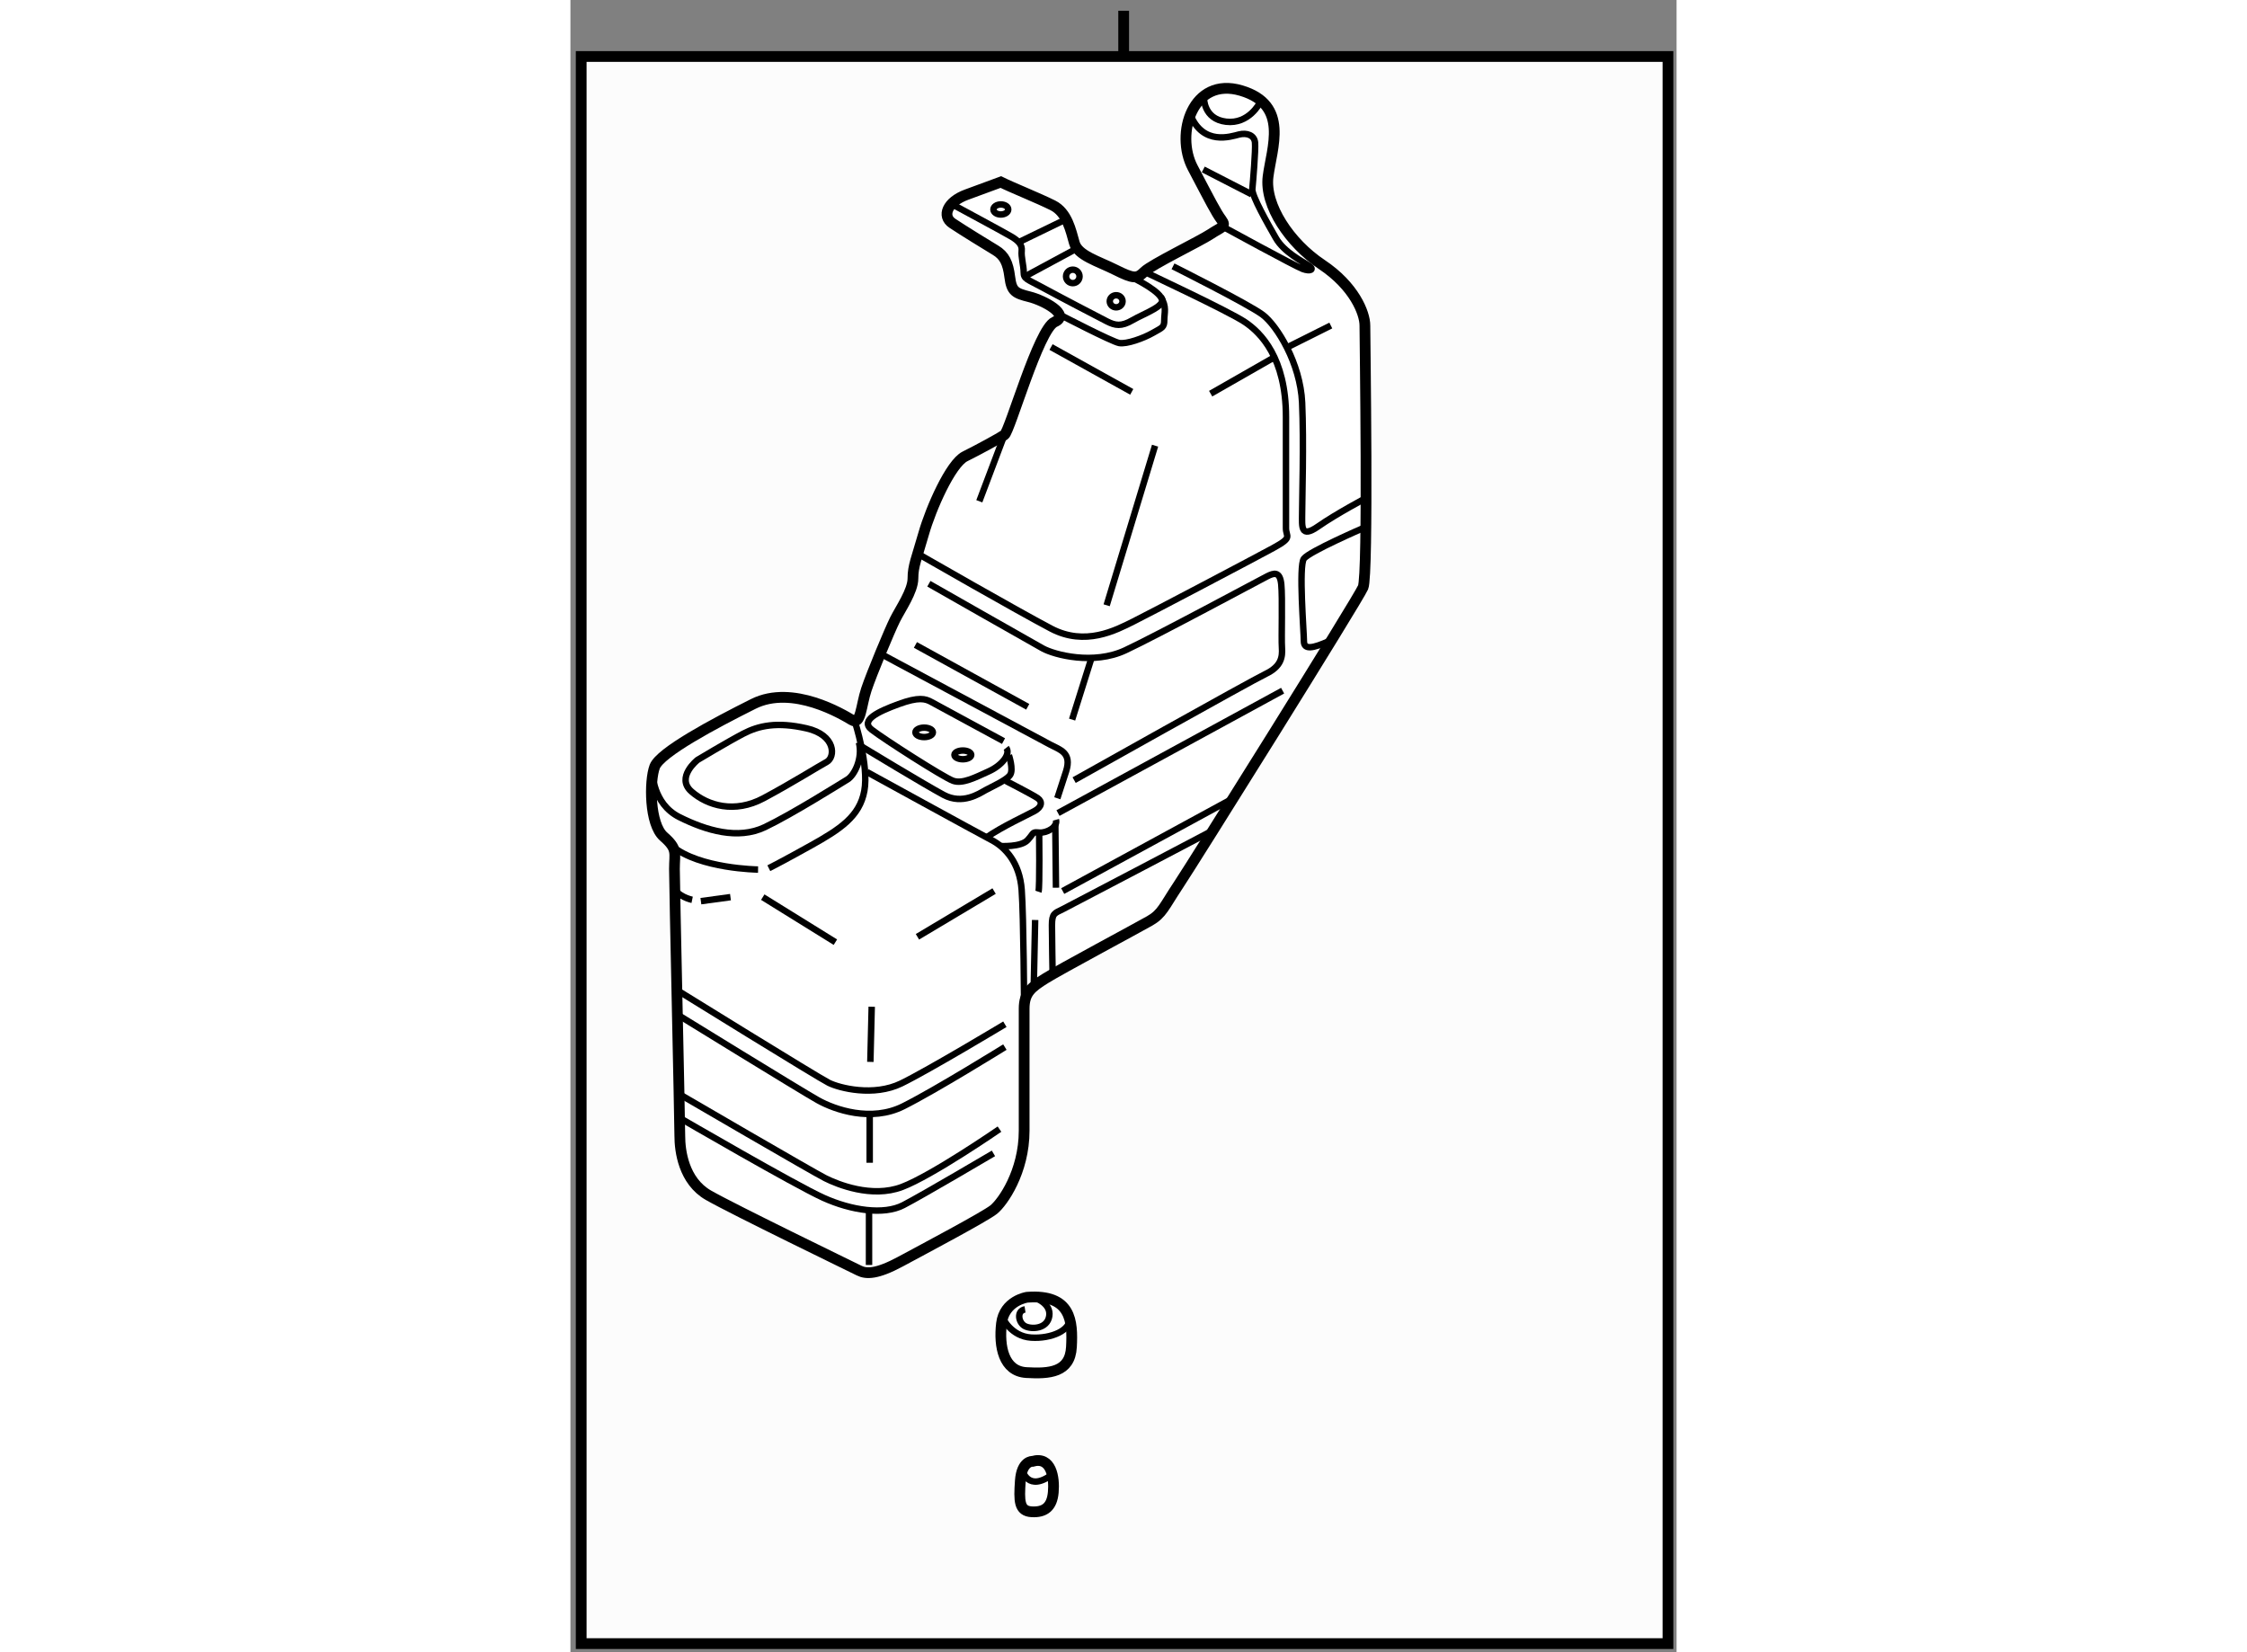 <?xml version="1.0" encoding="utf-8"?>
<!-- Generator: Adobe Illustrator 15.1.0, SVG Export Plug-In . SVG Version: 6.00 Build 0)  -->
<!DOCTYPE svg PUBLIC "-//W3C//DTD SVG 1.1//EN" "http://www.w3.org/Graphics/SVG/1.1/DTD/svg11.dtd">
<svg version="1.1" xmlns="http://www.w3.org/2000/svg" xmlns:xlink="http://www.w3.org/1999/xlink" x="0px" y="0px" width="244.8px"
	 height="180px" viewBox="82.167 88.875 51.4 76.775" enable-background="new 0 0 244.8 180" xml:space="preserve">
	
<rect x="82.167" y="88.875" width="51.4" height="76.775" fill="#808080" stroke="none"/>
	
<g><rect x="82.667" y="91.5" fill="#FCFCFC" stroke="#000000" stroke-width="0.5" width="50.5" height="73.75"></rect><line fill="#FCFCFC" stroke="#000000" stroke-width="0.5" x1="107.875" y1="89.375" x2="107.875" y2="91.375"></line></g><g><path fill="#FFFFFF" stroke="#000000" stroke-width="0.5" d="M102.167,97.334c0,0-0.668,0.249-1.584,0.583
			s-1.166,1.001-0.666,1.334s1.584,1,2,1.25s0.582,0.584,0.666,1.25s0.25,0.749,0.917,0.916s1.917,0.834,1.167,1.167
			s-2.084,5.083-2.334,5.25s-1.166,0.667-1.833,1s-1.584,2.416-1.917,3.583s-0.5,1.501-0.5,2.084s-0.583,1.416-0.833,1.916
			s-1.083,2.5-1.333,3.25s-0.25,1.667-0.667,1.417s-2.749-1.667-4.583-0.75s-4.334,2.251-4.584,2.917s-0.25,2.667,0.417,3.25
			s0.5,0.75,0.5,1.5s0.25,11.749,0.25,12.416s0.166,2.083,1.333,2.75s6.666,3.333,7,3.5s0.834,0.168,1.917-0.416
			s3.916-2.084,4.333-2.417s1.417-1.751,1.417-3.667s0-4.916,0-5.666s0.333-1,1-1.417s4.249-2.334,4.833-2.667
			s0.668-0.666,1.334-1.666s8.333-13.251,8.583-13.834s0.084-11.583,0.084-12.166s-0.5-1.833-2-2.833s-2.666-2.751-2.5-4.084
			s1-3.334-1.25-4s-3.083,2.001-2.25,3.584s1.083,2.082,1.333,2.416s0,0.334-0.5,0.667s-2.749,1.417-3.083,1.75
			s-0.501,0.334-1.334-0.083s-1.749-0.666-1.916-1.25s-0.333-1.416-1-1.75S102.667,97.584,102.167,97.334z"></path><path fill="none" stroke="#000000" stroke-width="0.3" d="M110.167,101.251c0,0,3.501,1.75,4.167,2.25s1.75,2.249,1.833,4.083
			s0,4.584,0,5.167s-0.083,1.166,0.75,0.583s2.25-1.333,2.25-1.333"></path><path fill="none" stroke="#000000" stroke-width="0.3" d="M119,113.418c0,0-2.5,1.082-2.75,1.416s0,3.418,0,3.834
			s0.417,0.334,1.167,0"></path><line fill="none" stroke="#000000" stroke-width="0.3" x1="117.5" y1="104.001" x2="115.5" y2="105.001"></line><path fill="none" stroke="#000000" stroke-width="0.3" d="M108.834,101.501c0,0,3.916,1.833,4.666,2.333s1.917,1.667,1.917,4.417
			s0,4.751,0,5.167s0.334,0.416-0.583,0.916s-5.666,3-6.5,3.417s-2.251,1.166-3.834,0.333s-6.083-3.416-6.083-3.416"></path><line fill="none" stroke="#000000" stroke-width="0.3" x1="109.334" y1="109.584" x2="107.084" y2="117.001"></line><line fill="none" stroke="#000000" stroke-width="0.3" x1="108.25" y1="107.084" x2="104.5" y2="105.001"></line><line fill="none" stroke="#000000" stroke-width="0.3" x1="101.167" y1="112.168" x2="102.333" y2="109.084"></line><line fill="none" stroke="#000000" stroke-width="0.3" x1="111.917" y1="107.168" x2="114.834" y2="105.501"></line><path fill="none" stroke="#000000" stroke-width="0.3" d="M112.479,99.406c0,0,3.375,1.844,3.719,1.969s0.563,0.031,0.281-0.156
			s-1.156-0.625-1.531-1.281s-1.125-1.969-1.094-2.281s0.156-1.813,0.125-2.156s-0.375-0.469-0.75-0.375s-1.656,0.531-2.25-0.906"></path><path fill="none" stroke="#000000" stroke-width="0.3" d="M111.604,93.406c0,0-0.031,1,1.031,1.125s1.563-0.875,1.563-0.875"></path><line fill="none" stroke="#000000" stroke-width="0.3" x1="111.573" y1="96.75" x2="113.823" y2="97.906"></line><path fill="none" stroke="#000000" stroke-width="0.3" d="M108.167,101.719c0,0,1.156,0.531,1.438,0.969s0.156,0.719,0.156,1.063
			s-0.094,0.344-0.531,0.594s-1.219,0.531-1.563,0.469s-2.75-1.313-2.75-1.313"></path><path fill="none" stroke="#000000" stroke-width="0.3" d="M99.917,98.375c0,0,2.438,1.313,2.75,1.5s0.5,0.375,0.469,0.656
			s0.094,0.688,0.094,1s0.156,0.313,0.844,0.688s2.656,1.406,3.031,1.594s0.656,0.25,1.188-0.063s1.656-0.688,1.313-1.063"></path><line fill="none" stroke="#000000" stroke-width="0.3" x1="103.073" y1="100.094" x2="105.136" y2="99.094"></line><line fill="none" stroke="#000000" stroke-width="0.3" x1="103.292" y1="101.719" x2="105.667" y2="100.438"></line><ellipse fill="none" stroke="#000000" stroke-width="0.3" cx="102.167" cy="98.609" rx="0.344" ry="0.234"></ellipse><circle fill="none" stroke="#000000" stroke-width="0.3" cx="105.511" cy="101.719" r="0.313"></circle><ellipse fill="none" stroke="#000000" stroke-width="0.3" cx="107.526" cy="102.875" rx="0.297" ry="0.281"></ellipse><path fill="none" stroke="#000000" stroke-width="0.3" d="M98.823,116c0,0,4.719,2.688,5.281,3s2.375,0.781,3.844,0.094
			s6.281-3.281,6.594-3.438s0.594-0.25,0.656,0.375s0,2.5,0.031,2.938s-0.031,0.875-0.75,1.219s-8.906,4.938-8.906,4.938"></path><line fill="none" stroke="#000000" stroke-width="0.3" x1="105.479" y1="122.313" x2="106.354" y2="119.531"></line><line fill="none" stroke="#000000" stroke-width="0.3" x1="103.417" y1="121.719" x2="98.198" y2="118.844"></line><path fill="none" stroke="#000000" stroke-width="0.3" d="M96.573,119.25c0,0,7.406,3.969,7.875,4.219s1.031,0.375,0.75,1.25
			s-0.406,1.25-0.406,1.25"></path><line fill="none" stroke="#000000" stroke-width="0.3" x1="104.823" y1="126.656" x2="115.261" y2="120.969"></line><path fill="none" stroke="#000000" stroke-width="0.3" d="M102.292,123.313c0,0-3.063-1.656-3.344-1.813s-0.594-0.25-1.531,0.094
			s-1.813,0.75-1.25,1.188s3.344,2.219,3.781,2.375s1.031-0.156,1.656-0.438s1.031-0.813,0.813-1.094"></path><path fill="none" stroke="#000000" stroke-width="0.3" d="M95.386,122.406c0,0,0.656,2.031,0.438,3.219s-1.125,1.781-2.469,2.531
			s-1.969,1.063-1.969,1.063"></path><path fill="none" stroke="#000000" stroke-width="0.3" d="M90.886,129.281c0,0-2.719-0.031-4-1.094"></path><path fill="none" stroke="#000000" stroke-width="0.3" d="M85.979,124.75c0,0,0,1.469,1.25,2.094s2.719,1.063,3.969,0.469
			s3.531-2.031,3.844-2.219s0.719-0.969,0.531-1.719"></path><path fill="none" stroke="#000000" stroke-width="0.3" d="M88.073,124.188c0,0-1.031,0.813-0.281,1.469s2,1.031,3.344,0.313
			s2.531-1.469,2.938-1.688s0.438-1.25-0.938-1.563s-2.219-0.125-2.938,0.25S88.073,124.188,88.073,124.188z"></path><path fill="none" stroke="#000000" stroke-width="0.3" d="M102.542,123.969c0,0,0.219,0.656,0.063,0.906s-0.875,0.563-1.156,0.719
			s-1.063,0.688-1.938,0.219s-3.813-2.25-3.813-2.25"></path><ellipse fill="none" stroke="#000000" stroke-width="0.3" cx="98.604" cy="122.906" rx="0.406" ry="0.219"></ellipse><ellipse fill="none" stroke="#000000" stroke-width="0.3" cx="100.401" cy="123.953" rx="0.391" ry="0.203"></ellipse><path fill="none" stroke="#000000" stroke-width="0.3" d="M102.386,125.156c0,0,1.281,0.656,1.5,0.813s0.188,0.406-0.156,0.594
			s-1.5,0.719-2.219,1.219"></path><path fill="none" stroke="#000000" stroke-width="0.3" d="M95.948,124.75c0,0,5.125,2.813,5.781,3.156s1.313,1.063,1.406,2.313
			s0.114,5.532,0.114,5.532"></path><line fill="none" stroke="#000000" stroke-width="0.3" x1="98.292" y1="132.406" x2="101.854" y2="130.281"></line><line fill="none" stroke="#000000" stroke-width="0.3" x1="91.104" y1="130.563" x2="94.479" y2="132.656"></line><line fill="none" stroke="#000000" stroke-width="0.3" x1="88.229" y1="130.75" x2="89.604" y2="130.563"></line><path fill="none" stroke="#000000" stroke-width="0.3" d="M87.823,130.688c0,0-0.75-0.156-0.875-0.656"></path><line fill="none" stroke="#000000" stroke-width="0.3" x1="96.167" y1="135.656" x2="96.104" y2="138.219"></line><path fill="none" stroke="#000000" stroke-width="0.3" d="M87.104,134.875c0,0,6.563,4.063,7.063,4.313s2.094,0.656,3.375,0.031
			s4.813-2.75,4.813-2.75"></path><path fill="none" stroke="#000000" stroke-width="0.3" d="M87.104,136c0,0,5.781,3.563,6.563,4s2.469,1.031,3.969,0.281
			s4.719-2.75,4.719-2.75"></path><line fill="none" stroke="#000000" stroke-width="0.3" x1="96.073" y1="142.906" x2="96.073" y2="140.688"></line><path fill="none" stroke="#000000" stroke-width="0.3" d="M87.229,139.719c0,0,6.219,3.625,6.781,3.906s2.156,0.938,3.563,0.406
			s4.531-2.688,4.531-2.688"></path><path fill="none" stroke="#000000" stroke-width="0.3" d="M87.229,140.813c0,0,5.375,3.125,6.688,3.719s2.813,0.813,3.719,0.344
			s4.188-2.406,4.188-2.406"></path><line fill="none" stroke="#000000" stroke-width="0.3" x1="96.042" y1="147.656" x2="96.042" y2="145.188"></line><path fill="none" stroke="#000000" stroke-width="0.3" d="M102.136,128.188c0,0,0.969,0.063,1.281-0.281s0.188-0.375,0.531-0.344
			s0.875-0.25,0.781-0.594"></path><line fill="none" stroke="#000000" stroke-width="0.3" x1="105.042" y1="130.281" x2="112.854" y2="126.031"></line><path fill="none" stroke="#000000" stroke-width="0.3" d="M112.011,127.469c0,0-6.594,3.469-6.969,3.656s-0.5,0.188-0.5,0.75
			s0.031,2.25,0.031,2.25"></path><line fill="none" stroke="#000000" stroke-width="0.3" x1="104.698" y1="127.156" x2="104.729" y2="130.125"></line><path fill="none" stroke="#000000" stroke-width="0.3" d="M103.948,127.563c0,0,0.031,2.563-0.031,2.75"></path><line fill="none" stroke="#000000" stroke-width="0.3" x1="103.761" y1="131.625" x2="103.698" y2="134.656"></line></g>



	
<g><path fill="#FFFFFF" stroke="#000000" stroke-width="0.5" d="M103.386,149.156c0,0-1.063,0.156-1.188,1.219
			s0.094,2.219,1.156,2.281s2.031,0,2.094-1.188S105.448,149,103.386,149.156z"></path><path fill="none" stroke="#000000" stroke-width="0.3" d="M102.261,150.125c0,0,0.375,0.844,1.313,0.906s1.875-0.344,1.781-0.938"></path><path fill="none" stroke="#000000" stroke-width="0.3" d="M103.761,149.188c0,0,0.75,0.25,0.656,0.844s-0.813,0.625-1.125,0.469
			s-0.406-0.719,0-0.781"></path></g>



	
<g><path fill="#FFFFFF" stroke="#000000" stroke-width="0.5" d="M103.636,156.781c0,0-0.5-0.031-0.563,0.906
			s-0.063,1.406,0.531,1.438s0.938-0.219,1-0.906S104.511,156.531,103.636,156.781z"></path><path fill="none" stroke="#000000" stroke-width="0.3" d="M103.167,157.188c0,0,0.25,1.063,1.406,0.188"></path></g>


</svg>